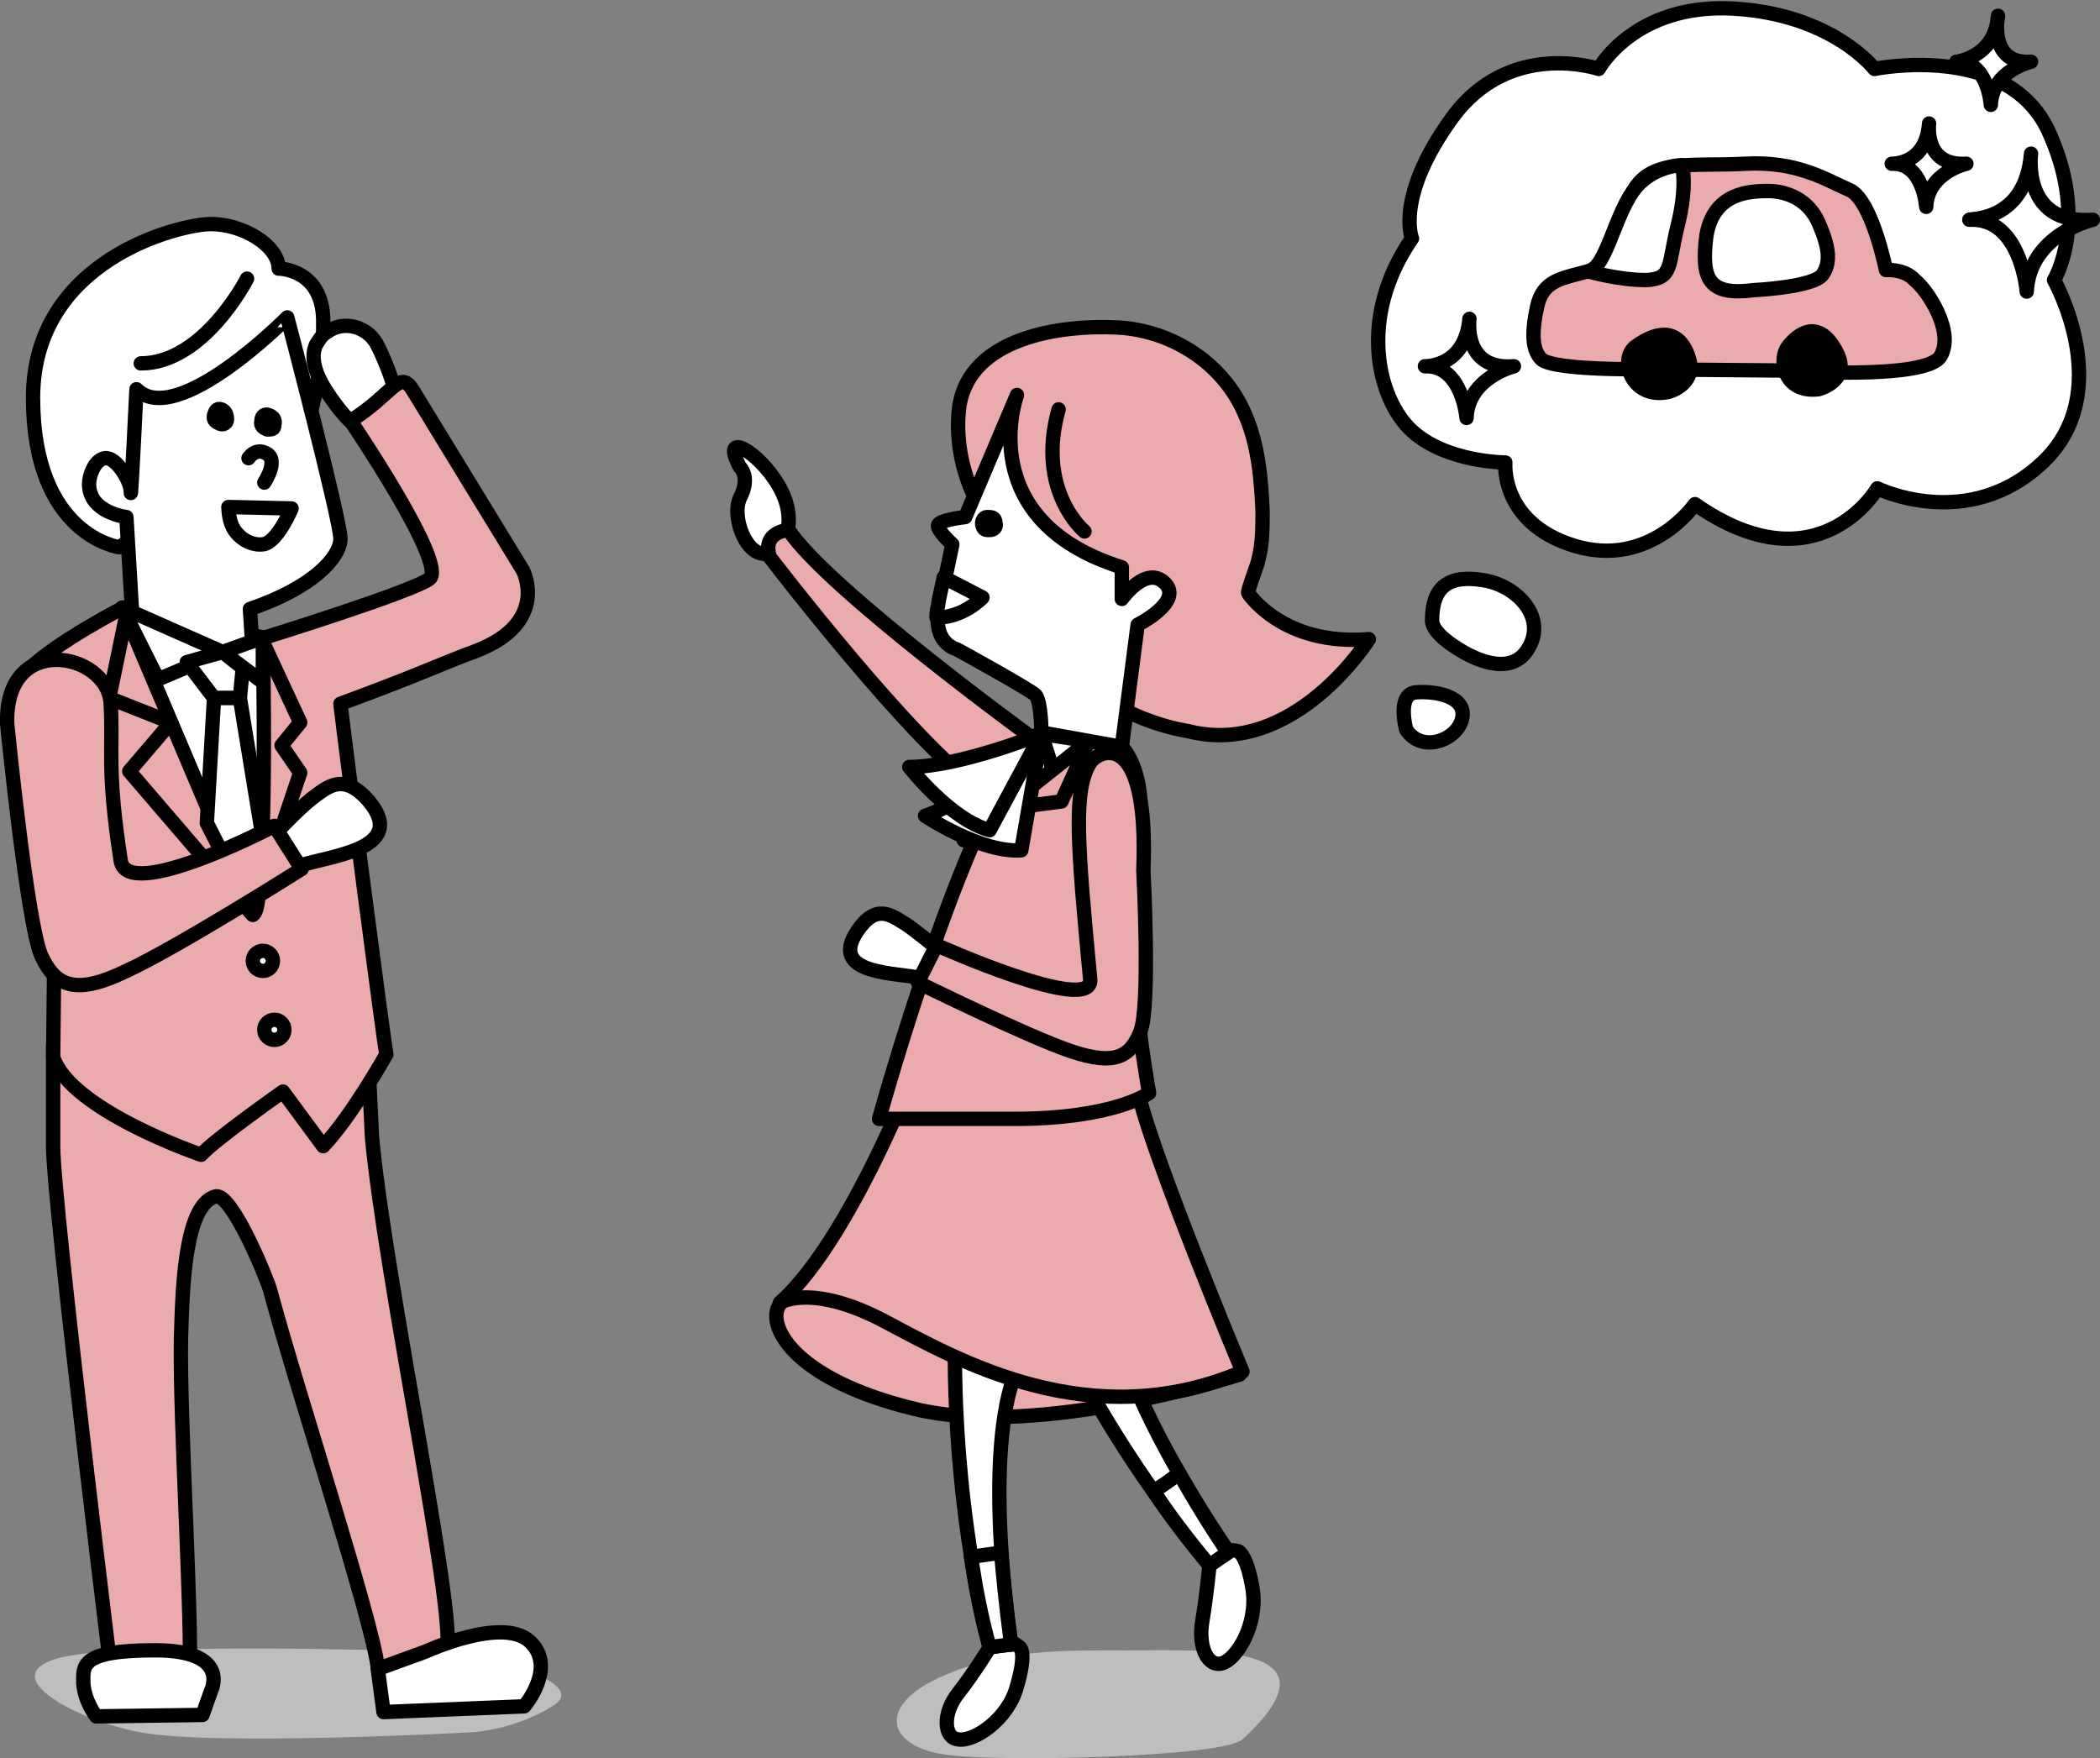 <?xml version="1.0" encoding="utf-8"?>
<!-- Generator: Adobe Illustrator 17.1.0, SVG Export Plug-In . SVG Version: 6.00 Build 0)  -->
<!DOCTYPE svg PUBLIC "-//W3C//DTD SVG 1.1//EN" "http://www.w3.org/Graphics/SVG/1.1/DTD/svg11.dtd">
<svg version="1.1" id="理系" xmlns="http://www.w3.org/2000/svg" xmlns:xlink="http://www.w3.org/1999/xlink" x="0px" y="0px"
	 viewBox="0 0 146.2 122.4" enable-background="new 0 0 146.2 122.4" xml:space="preserve">
<rect x="0" y="0" width="146.2" height="122.4" fill="#808080" stroke="none"/>
<g>
	<g>
		<path id="XMLID_8076_" fill="#BDBEBF" d="M86.5,121.1c-1.3,1.2-16,1.6-20.4,1.1s-5.1-3.4-0.7-5.4c4.4-2,8.5-1.9,13.5-1.9
			S93.8,114.4,86.5,121.1z"/>
		<g id="XMLID_2538_">
			<g id="XMLID_2539_">
				
					<path id="XMLID_2610_" fill="#FFFFFF" stroke="#000000" stroke-linecap="round" stroke-linejoin="round" stroke-miterlimit="10" d="
					M54.5,37.8c0,0,1.1-1.6-0.3-4s-4.1-3.9-2.7-1.3c0,0,0.8,0.7,0,2.2C50.8,36.3,52.5,40.2,54.5,37.8z"/>
				
					<path id="XMLID_2609_" fill="#EBAAAB" stroke="#000000" stroke-linecap="round" stroke-linejoin="round" stroke-miterlimit="10" d="
					M71.9,51.4c0,0-14.3-10.4-17-14.5c0,0-1.9,0.1-1.3,1.9c0,0,10.1,13.2,14.8,16.3L71.9,51.4z"/>
				
					<path id="XMLID_2606_" fill="#EBAAAB" stroke="#000000" stroke-linecap="round" stroke-linejoin="round" stroke-miterlimit="10" d="
					M86.3,95.7c0,0-13.9,4.5-22.6,2.4c-8.7-2.1-10.4-6-9.4-7.3c1-1.3,4.2-1.8,4.2-1.8L86.3,95.7z"/>
				
					<path id="XMLID_2600_" fill="#FFFFFF" stroke="#000000" stroke-linecap="round" stroke-linejoin="round" stroke-miterlimit="10" d="
					M68.9,114.7c0,0-1.1,1.8-2.2,3.2s-1,3.1,0,3.2c1.1,0.2,3.5-1.4,4.1-3.7c0.7-2.4,0.2-2.7,0.2-2.7S69.7,113.5,68.9,114.7z"/>
				
					<path id="XMLID_2599_" fill="#FFFFFF" stroke="#000000" stroke-linecap="round" stroke-linejoin="round" stroke-miterlimit="10" d="
					M66.5,93.1c0,0-0.4,10.4,2.4,21.6c0,0,0.5-0.1,1.5-0.2c0,0-2.1-13.3,0.4-19.2L66.5,93.1z"/>
				
					<path id="XMLID_2598_" fill="#FFFFFF" stroke="#000000" stroke-linecap="round" stroke-linejoin="round" stroke-miterlimit="10" d="
					M68.9,114.7c0,0,0.5-0.1,1.5-0.2c0,0-0.4-2.8-0.7-6.4c-0.7,0.1-1.5,0.2-2.1,0.3C67.9,110.4,68.3,112.6,68.9,114.7z"/>
				
					<path id="XMLID_2597_" fill="#FFFFFF" stroke="#000000" stroke-linecap="round" stroke-linejoin="round" stroke-miterlimit="10" d="
					M84.2,109c0,0-0.2,2.1-0.5,3.9c-0.3,1.8,0.4,3.2,1.4,2.9c1-0.3,2.5-2.7,2.1-5.2c-0.4-2.4-1-2.6-1-2.6S84.4,107.5,84.2,109z"/>
				
					<path id="XMLID_2588_" fill="#FFFFFF" stroke="#000000" stroke-linecap="round" stroke-linejoin="round" stroke-miterlimit="10" d="
					M72.6,90.5c0,0,4.1,9.5,11.6,18.4c0,0,0.4-0.3,1.3-0.9c0,0-7.7-11-8.1-17.4L72.6,90.5z"/>
				
					<path id="XMLID_2583_" fill="#FFFFFF" stroke="#000000" stroke-linecap="round" stroke-linejoin="round" stroke-miterlimit="10" d="
					M84.2,109c0,0,0.4-0.3,1.3-0.9c0,0-1.6-2.3-3.4-5.5c-0.6,0.4-1.2,0.9-1.8,1.2C81.4,105.5,82.8,107.3,84.2,109z"/>
				
					<path id="XMLID_2576_" fill="#EBAAAB" stroke="#000000" stroke-linecap="round" stroke-linejoin="round" stroke-miterlimit="10" d="
					M64.7,72c0,0-5.1,14-10.4,18.7c0,0,2.2-1.4,7.3,1.3c5.1,2.7,14.3,8,24.9,3.5c0,0-6.1-14.6-7.2-19.2L64.7,72z"/>
				
					<path id="XMLID_2568_" fill="#EBAAAB" stroke="#000000" stroke-linecap="round" stroke-linejoin="round" stroke-miterlimit="10" d="
					M78.1,52c0,0,2.1,1.9,1,7.6C78,65.2,80,76.1,80,76.1s-2.4,1.8-9.4,1.8s-9.4,0-9.4,0s6.4-23.2,11.2-26.9L78.1,52z"/>
				
					<polygon id="XMLID_2550_" fill="#FFFFFF" stroke="#000000" stroke-linecap="round" stroke-linejoin="round" stroke-miterlimit="10" points="
					70.1,55.1 73.6,54.6 74.4,52.7 72.6,51.4 71,52.8 				"/>
				
					<polygon id="XMLID_2549_" fill="#FFFFFF" stroke="#000000" stroke-linecap="round" stroke-linejoin="round" stroke-miterlimit="10" points="
					75.8,51.6 73.3,53.6 72.5,51.1 				"/>
				
					<polygon id="XMLID_2548_" fill="#EBAAAB" stroke="#000000" stroke-linecap="round" stroke-linejoin="round" stroke-miterlimit="10" points="
					75.8,51.6 67.1,58.5 70.6,57.5 70.8,56.2 73.9,55.8 				"/>
				
					<path id="XMLID_2547_" fill="#FFFFFF" stroke="#000000" stroke-linecap="round" stroke-linejoin="round" stroke-miterlimit="10" d="
					M72.4,51.7c0,0-4.7,4-8,5.1c0,0,3.9,2.6,6.7,2.4L72.4,51.7z"/>
				
					<path id="XMLID_2546_" fill="#EBAAAB" stroke="#000000" stroke-linecap="round" stroke-linejoin="round" stroke-miterlimit="10" d="
					M67.8,34.5c-0.9-1.9-1.3-4.2-1-6.3c0.8-4.7,7-5.6,11-5.4c3.8,0.2,7.4,2.5,8.9,6.1c0.9,2.1,1.1,4.4,1.2,6.7c0,1.1,0,2.3-0.3,3.4
					c0,0.2-0.8,2.2-0.7,2.3c0,0,2.4,3.7,8.4,3.2c0,0-5.2,8.3-12.6,6.4c0,0-4.4-0.6-7.4-3.6C72.4,44.3,67.9,34.5,67.8,34.5z"/>
				
					<path id="XMLID_2545_" fill="#EBAAAB" stroke="#000000" stroke-linecap="round" stroke-linejoin="round" stroke-miterlimit="10" d="
					M75.5,37c0,0-3.4-2.8-1.8-8.5"/>
				
					<path id="XMLID_2544_" fill="#FFFFFF" stroke="#000000" stroke-linecap="round" stroke-linejoin="round" stroke-miterlimit="10" d="
					M70.8,27.5c0,0-3.2,8.7,7.3,12v2.2c0,0,1.7-2.4,3-1.1c1.3,1.3-1.9,2.9-1.9,2.9L78.1,52l-5.6-1c0,0,0-2.1-0.4-2.6
					c-0.4-0.4-5.5-3.2-5.5-3.2s-1.8-0.4-1.2-3.1s0.9-4.2,0.9-4.2s-1-0.9-1-1.3s1.9-0.6,1.9-0.6L70.8,27.5z"/>
				
					<path id="XMLID_2543_" fill="#FFFFFF" stroke="#000000" stroke-linecap="round" stroke-linejoin="round" stroke-miterlimit="10" d="
					M68.4,41.6l-2.7-1.4c-0.1,0.6-0.3,1.2-0.4,2c-0.1,0.3-0.1,0.6-0.1,0.8C67.1,43,68.4,41.6,68.4,41.6z"/>
				<path id="XMLID_2542_" stroke="#000000" stroke-linecap="round" stroke-linejoin="round" stroke-miterlimit="10" d="M69.3,36.4
					c0.1,0.3-0.1,0.5-0.4,0.5c-0.3,0-0.4,0-0.5-0.3s0.1-0.6,0.3-0.6C69,36,69.3,36,69.3,36.4z"/>
				
					<path id="XMLID_2540_" fill="#FFFFFF" stroke="#000000" stroke-linecap="round" stroke-linejoin="round" stroke-miterlimit="10" d="
					M72.5,51.1c0,0-5.7,2.3-9.2,2.3c0,0,2.9,3.7,5.6,4.4L72.5,51.1z"/>
			</g>
			<g id="XMLID_2541_">
				
					<path id="XMLID_2552_" fill="#FFFFFF" stroke="#000000" stroke-linecap="round" stroke-linejoin="round" stroke-miterlimit="10" d="
					M64.1,68.1c-1.6-0.4-6.5-0.2-4.4-3.3c1.3-1.9,2.3-1.1,3.3-0.5c0.9,0.6,2.2,1.7,2.2,1.7L64.1,68.1z"/>
				
					<path id="XMLID_2551_" fill="#EBAAAB" stroke="#000000" stroke-linecap="round" stroke-linejoin="round" stroke-miterlimit="10" d="
					M79.6,60.6c0,0,0.5,9.4-0.2,11.2s-1.8,2.4-4.8,1.4c-3-1-10.7-4.8-10.7-4.8l1.3-2.6c0,0,10.9,4.9,10.7,2.4
					c-0.9-9.5-1.2-13.2,0-15.1C76.6,52.1,80,50.8,79.6,60.6z"/>
			</g>
		</g>
	</g>
	<g>
		<g id="XMLID_8020_">
			<path id="XMLID_8075_" fill="#BDBEBF" d="M33,120.6c0,0-18.1,1-23.3,0s-12.2-5.1-2.2-5.6s21.5,0,23.5,0c2,0,10.1,2,7.6,3.7
				C36,120.4,33,120.6,33,120.6z"/>
		</g>
		<g>
			<g id="XMLID_2835_">
				<g id="XMLID_3100_">
					
						<path id="XMLID_3150_" fill="#FFFFFF" stroke="#000000" stroke-linecap="round" stroke-linejoin="round" stroke-miterlimit="10" d="
						M8.3,38.1c0,0-6-0.8-6-10.4s10.2-12.1,12.4-12.1s4.7,1.5,4.7,3.1c0,0,3,0,3.1,3.5s-1.1,7.4-1.1,7.4L8.3,38.1z"/>
					
						<path id="XMLID_3147_" fill="#EBAAAB" stroke="#000000" stroke-linecap="round" stroke-linejoin="round" stroke-miterlimit="10" d="
						M8.2,71c2.6,0.8,7.7,4.3,11.6,3c3-1,5.9-0.9,5.9-1.7c0,0-0.2-1.3-0.2-1.3c0,0.2,0.4,8,0.4,8.2c0.9,9.7,5.9,33.3,5.2,35.7
						c0,0,3.7-0.9,4.6,0c0.9,0.9,1.6,1.9,0.8,2.7l-10.2-1.5c-0.4-3.4-5.6-19.2-7.5-26.3c-0.3-1-2.7-6.8-3.8-6.5
						c-2.2,0.6-2.3,6.7-2.4,9.9c-0.1,5.9,0.8,19.2,0.6,24c0,0.2,0,2-0.4,2l-4.7,0.2c0,0-4.4-35.5-4.4-39.6c0-0.2,0-0.9,0-0.9
						c0-0.2,0-5.6,0-5.6c0-0.2,0-0.3,0-0.5C3.7,72.9,5.6,70.1,8.2,71z"/>
					
						<path id="XMLID_3146_" fill="#FFFFFF" stroke="#000000" stroke-linecap="round" stroke-linejoin="round" stroke-miterlimit="10" d="
						M26.7,119.2l9.8-0.4c0,0,2.3-2.7,0.4-4.5c-1.9-1.8-7.3,0.7-7.3,0.7l-3.3,1.2L26.7,119.2z"/>
					
						<path id="XMLID_3145_" fill="#FFFFFF" stroke="#000000" stroke-linecap="round" stroke-linejoin="round" stroke-miterlimit="10" d="
						M6.7,119.5l7.4-0.1l0.6-1.7c0,0,1.4-2.8-3.9-2.8s-5,1.1-5,2.3C5.9,118.5,6.7,119.5,6.7,119.5z"/>
					<g id="XMLID_3142_">
						
							<polygon id="XMLID_3144_" fill="#FFFFFF" stroke="#000000" stroke-linecap="round" stroke-linejoin="round" stroke-miterlimit="10" points="
							25.5,75.3 25.5,75.3 25.5,75.3 						"/>
						
							<path id="XMLID_2649_" fill="#FFFFFF" stroke="#000000" stroke-linecap="round" stroke-linejoin="round" stroke-miterlimit="10" d="
							M22,24c-0.5,1.1,0.2,2.5,0.9,3.5c0.2,0.3,1.9,2.8,2.3,2c0.5-0.8,2.2-1.9,2.2-1.9c0.4-0.3-1-3.4-1.2-3.7
							c-0.7-1.2-2.3-1.6-3.4-0.8C22.4,23.3,22.2,23.7,22,24z"/>
						
							<path id="XMLID_2648_" fill="#EBAAAB" stroke="#000000" stroke-linecap="round" stroke-linejoin="round" stroke-miterlimit="10" d="
							M1.9,46.7c2-2,6.7-4.4,6.7-4.4l9.8,2.1c0,0,10.3-3.2,11.5-4.1c1.3-1-5.5-11-5.5-11c2.9-1.8,3.4-3.6,4.3-2.2l7.7,12.6
							c0,0,1.9,3.6-3.2,5.6c-2.7,1-3.8,1.6-9.5,3.7c0.3,2.6,3,23.5,3.2,24.4c0,0-2.4,4.3-4.4,6.4l-2.8-3.8c0,0-4.7,3.3-5.7,4.4
							c0,0-9.1-3.1-10.3-6.8c0,0.2,0.2-18.7,0.2-18.7L1.9,46.7z"/>
					</g>
					
						<path id="XMLID_3141_" fill="#FFFFFF" stroke="#000000" stroke-linecap="round" stroke-linejoin="round" stroke-miterlimit="10" d="
						M9.5,27.1c0,0-0.4,8.4-0.4,7.1c0-0.7-1-2.4-1.8-2.3c-0.7,0.1-1.1,1.2-1.1,1.8c0,2,2.6,2.3,2.6,2.3l0.4,6.7l8.5,20.9
						c1.1-1.2-0.3-21.2-0.3-21.2c4.4-1.5,6.3-3.6,6.3-4.9c0-1.3-3.7-15.4-3.7-15.4S12.3,29.9,9.5,27.1z"/>
					<path id="XMLID_3135_" stroke="#000000" stroke-linecap="round" stroke-linejoin="round" stroke-miterlimit="10" d="M18.2,29.3
						c-0.1,0.4,0.2,0.5,0.4,0.6c0.3,0,0.5,0,0.5-0.3c0.1-0.4-0.1-0.6-0.4-0.7C18.5,28.8,18.2,28.9,18.2,29.3z"/>
					<path id="XMLID_3134_" stroke="#000000" stroke-linecap="round" stroke-linejoin="round" stroke-miterlimit="10" d="M14.9,28.9
						c-0.1,0.4,0.2,0.5,0.4,0.6s0.5,0,0.5-0.3s-0.1-0.6-0.4-0.7S15,28.6,14.9,28.9z"/>
					
						<path id="XMLID_3121_" fill="none" stroke="#000000" stroke-linecap="round" stroke-linejoin="round" stroke-miterlimit="10" d="
						M18.4,33.6c0,0,1-1.5,0.2-2c-0.8-0.5-1.3,0.3-1.3,0.3"/>
					
						<path id="XMLID_2647_" fill="none" stroke="#000000" stroke-linecap="round" stroke-linejoin="round" stroke-miterlimit="10" d="
						M20.3,35.4c0,0-1,2.4-2,2.5s-1.8-0.6-2.1-1.2c-0.3-0.6-0.3-1.4-0.3-1.4L20.3,35.4z"/>
					
						<path id="XMLID_3119_" fill="#FFFFFF" stroke="#000000" stroke-linecap="round" stroke-linejoin="round" stroke-miterlimit="10" d="
						M15.5,45.4l2.8-1c0,0,0.4,18.1-0.7,19.3l-8.9-21L15.5,45.4z"/>
					
						<polygon id="XMLID_3115_" fill="#FFFFFF" stroke="#000000" stroke-linecap="round" stroke-linejoin="round" stroke-miterlimit="10" points="
						15.5,45.4 11,47.3 8.5,42.3 					"/>
					
						<polygon id="XMLID_3114_" fill="#FFFFFF" stroke="#000000" stroke-linecap="round" stroke-linejoin="round" stroke-miterlimit="10" points="
						15.5,45.4 18.3,44.4 18.3,47.5 					"/>
					
						<polygon id="XMLID_3113_" fill="#FFFFFF" stroke="#000000" stroke-linecap="round" stroke-linejoin="round" stroke-miterlimit="10" points="
						16.9,46.5 15.5,45.4 13,46.1 14.9,48.6 16.7,48.6 					"/>
					
						<path id="XMLID_3112_" fill="#FFFFFF" stroke="#000000" stroke-linecap="round" stroke-linejoin="round" stroke-miterlimit="10" d="
						M16.7,48.6l-1.8,0l-0.5,8.7l3.2,6.3c0,0,0.6-2.9,0.7-5.2L16.7,48.6z"/>
					
						<polyline id="XMLID_3111_" fill="none" stroke="#000000" stroke-linecap="round" stroke-linejoin="round" stroke-miterlimit="10" points="
						17.5,63.6 9,53.7 11.9,50.3 7.6,48.6 8.9,42.3 					"/>
					
						<polyline id="XMLID_3110_" fill="none" stroke="#000000" stroke-linecap="round" stroke-linejoin="round" stroke-miterlimit="10" points="
						18.3,44.7 20.9,50.3 19.6,51.9 20.9,53.8 18,62.4 					"/>
					
						<circle id="XMLID_3109_" fill="#FFFFFF" stroke="#000000" stroke-linecap="round" stroke-linejoin="round" stroke-miterlimit="10" cx="18.3" cy="66.9" r="0.7"/>
					
						<circle id="XMLID_3108_" fill="#FFFFFF" stroke="#000000" stroke-linecap="round" stroke-linejoin="round" stroke-miterlimit="10" cx="19.1" cy="71.7" r="0.7"/>
					
						<path id="XMLID_3104_" fill="none" stroke="#000000" stroke-linecap="round" stroke-linejoin="round" stroke-miterlimit="10" d="
						M17.2,19.4c0,0-3,5.9-7.4,5.9"/>
				</g>
			</g>
			<g id="XMLID_2641_">
				
					<path id="XMLID_2646_" fill="#FFFFFF" stroke="#000000" stroke-linecap="round" stroke-linejoin="round" stroke-miterlimit="10" d="
					M20.8,60.3c1.9-0.7,7.7-1.1,4.9-4.5c-1.8-2.1-2.9-1-4-0.2c-1,0.8-2.4,2.3-2.4,2.3L20.8,60.3z"/>
				
					<path id="XMLID_2642_" fill="#EBAAAB" stroke="#000000" stroke-linecap="round" stroke-linejoin="round" stroke-miterlimit="10" d="
					M0.5,50.4c0,0,1.4,14.1,2.4,16.2c1,2.1,2.4,2.7,5.9,1C12.3,66,21,60.5,21,60.5l-1.9-3c0,0-10.3,5.4-10.7,2.4
					c-1-6.5-0.5-7.7-0.7-11C7.4,45.4,0.3,44,0.5,50.4z"/>
			</g>
		</g>
	</g>
</g>
<g>
	<path fill="#FFFFFF" stroke="#000000" stroke-linecap="round" stroke-linejoin="round" stroke-miterlimit="10" d="M118,35.1
		c0,0-3.1,4.5-8.4,2.9c-5.2-1.6-4.8-5.8-4.8-5.8s-4.1,0-6.5-2.2c-2.4-2.2-3.8-7.9,0-13.4c0,0-1.2-2.9,2.8-8.4s10.2-3.4,10.2-3.4
		s2.5-4.6,9.4-4.2c6.9,0.4,9.8,4.2,9.8,4.2s9.2-1.9,12.1,4.3c2.9,6.3,0.4,10.4,0.4,10.4s4.4,7.8-0.8,12.7
		c-5.2,4.9-11.5,1.8-11.5,1.8S126.6,41.1,118,35.1z"/>
	<g id="XMLID_3273_">
		
			<path id="XMLID_3278_" fill="#EBAAAB" stroke="#000000" stroke-linecap="round" stroke-linejoin="round" stroke-miterlimit="10" d="
			M131.3,18.8c0,0-1-5-2.6-5.6c-1.6-0.7-3.6-2-7.2-1.8c-3.7,0.2-6.5-0.4-7.8,1.9c-1.3,2.3-1.4,5.1-3.2,5.6c-1.8,0.5-3.1,0.6-3.5,2.5
			s-0.3,3,0.3,3.6c0.7,0.7,5.7,0.7,5.7,0.7l11.3,0.1c0,0,9.8,0.7,10.8-1s-0.9-4.6-1.8-5.3C132.6,18.7,131.3,18.8,131.3,18.8z"/>
		<path id="XMLID_3277_" stroke="#000000" stroke-linecap="round" stroke-linejoin="round" stroke-miterlimit="10" d="M126.6,27.1
			c0,0,2.4-0.6,1.2-2.7c-1.2-2.2-2.6-1.2-3.3-0.3C123.8,24.9,124.1,27.4,126.6,27.1z"/>
		<path id="XMLID_3276_" stroke="#000000" stroke-linecap="round" stroke-linejoin="round" stroke-miterlimit="10" d="M116.1,27.3
			c0,0,2.2-0.5,1.4-2.6c-0.8-2.1-2.5-1.4-3.6-0.6C112.7,24.9,113.5,27.8,116.1,27.3z"/>
		
			<path id="XMLID_3275_" fill="#FFFFFF" stroke="#000000" stroke-linecap="round" stroke-linejoin="round" stroke-miterlimit="10" d="
			M110.6,18.9c0,0,2.1,0.6,4,0.6c1.9-0.1,1.5-1,2.2-3.8c0.7-2.8,0.3-4.2,0.3-4.2s-2.1,0-3.4,1.8S111.8,18.6,110.6,18.9z"/>
		
			<path id="XMLID_3274_" fill="#FFFFFF" stroke="#000000" stroke-linecap="round" stroke-linejoin="round" stroke-miterlimit="10" d="
			M122.1,20.2c0,0,4.2-0.2,4.8-1.1c0.6-0.9,0.4-2-0.3-3.6s-2.2-2.2-3.5-2.2s-3.8,0.1-4.3,3.1C118.4,19.5,119,20.6,122.1,20.2z"/>
	</g>
	<path fill="#FFFFFF" stroke="#000000" stroke-linecap="round" stroke-linejoin="round" stroke-miterlimit="10" d="M139.1,1.1
		c0,0-0.7,3.4,2.3,3.2c0,0-2.7,0.6-2.8,3c0,0-0.2-3.1-2.4-3C136.2,4.3,138.9,4,139.1,1.1z"/>
	<path fill="#FFFFFF" stroke="#000000" stroke-linecap="round" stroke-linejoin="round" stroke-miterlimit="10" d="M134.3,8.6
		c0,0-0.4,3,2.6,2.8c0,0-2.7,0.6-2.8,3c0,0-0.2-3.1-2.4-3C131.7,11.4,134.1,11.5,134.3,8.6z"/>
	<path fill="#FFFFFF" stroke="#000000" stroke-linecap="round" stroke-linejoin="round" stroke-miterlimit="10" d="M141.4,10.7
		c0,0-0.7,5,4.3,4.6c0,0-4.4,1-4.6,5c0,0-0.4-5.2-4-5C137.1,15.2,141,15.5,141.4,10.7z"/>
	<path fill="#FFFFFF" stroke="#000000" stroke-linecap="round" stroke-linejoin="round" stroke-miterlimit="10" d="M102.3,22.2
		c0,0-0.5,3.6,3.1,3.3c0,0-3.2,0.8-3.3,3.6c0,0-0.3-3.7-2.9-3.6C99.2,25.5,102,25.6,102.3,22.2z"/>
	<path fill="#FFFFFF" stroke="#000000" stroke-linecap="round" stroke-linejoin="round" stroke-miterlimit="10" d="M101.4,45.1
		c0,0-1.7-1-1.7-1.9c0-2.4,1.2-3.2,3.6-2.8c2.4,0.4,4.5,2.7,3,4.9S101.4,45.1,101.4,45.1z"/>
	<path fill="#FFFFFF" stroke="#000000" stroke-linecap="round" stroke-linejoin="round" stroke-miterlimit="10" d="M97.9,50.8
		c0,0-0.7-2.5,0.7-2.6c1.4-0.1,3.5,0.3,3.2,1.8C101.5,51.5,99,52.5,97.9,50.8z"/>
</g>
</svg>
